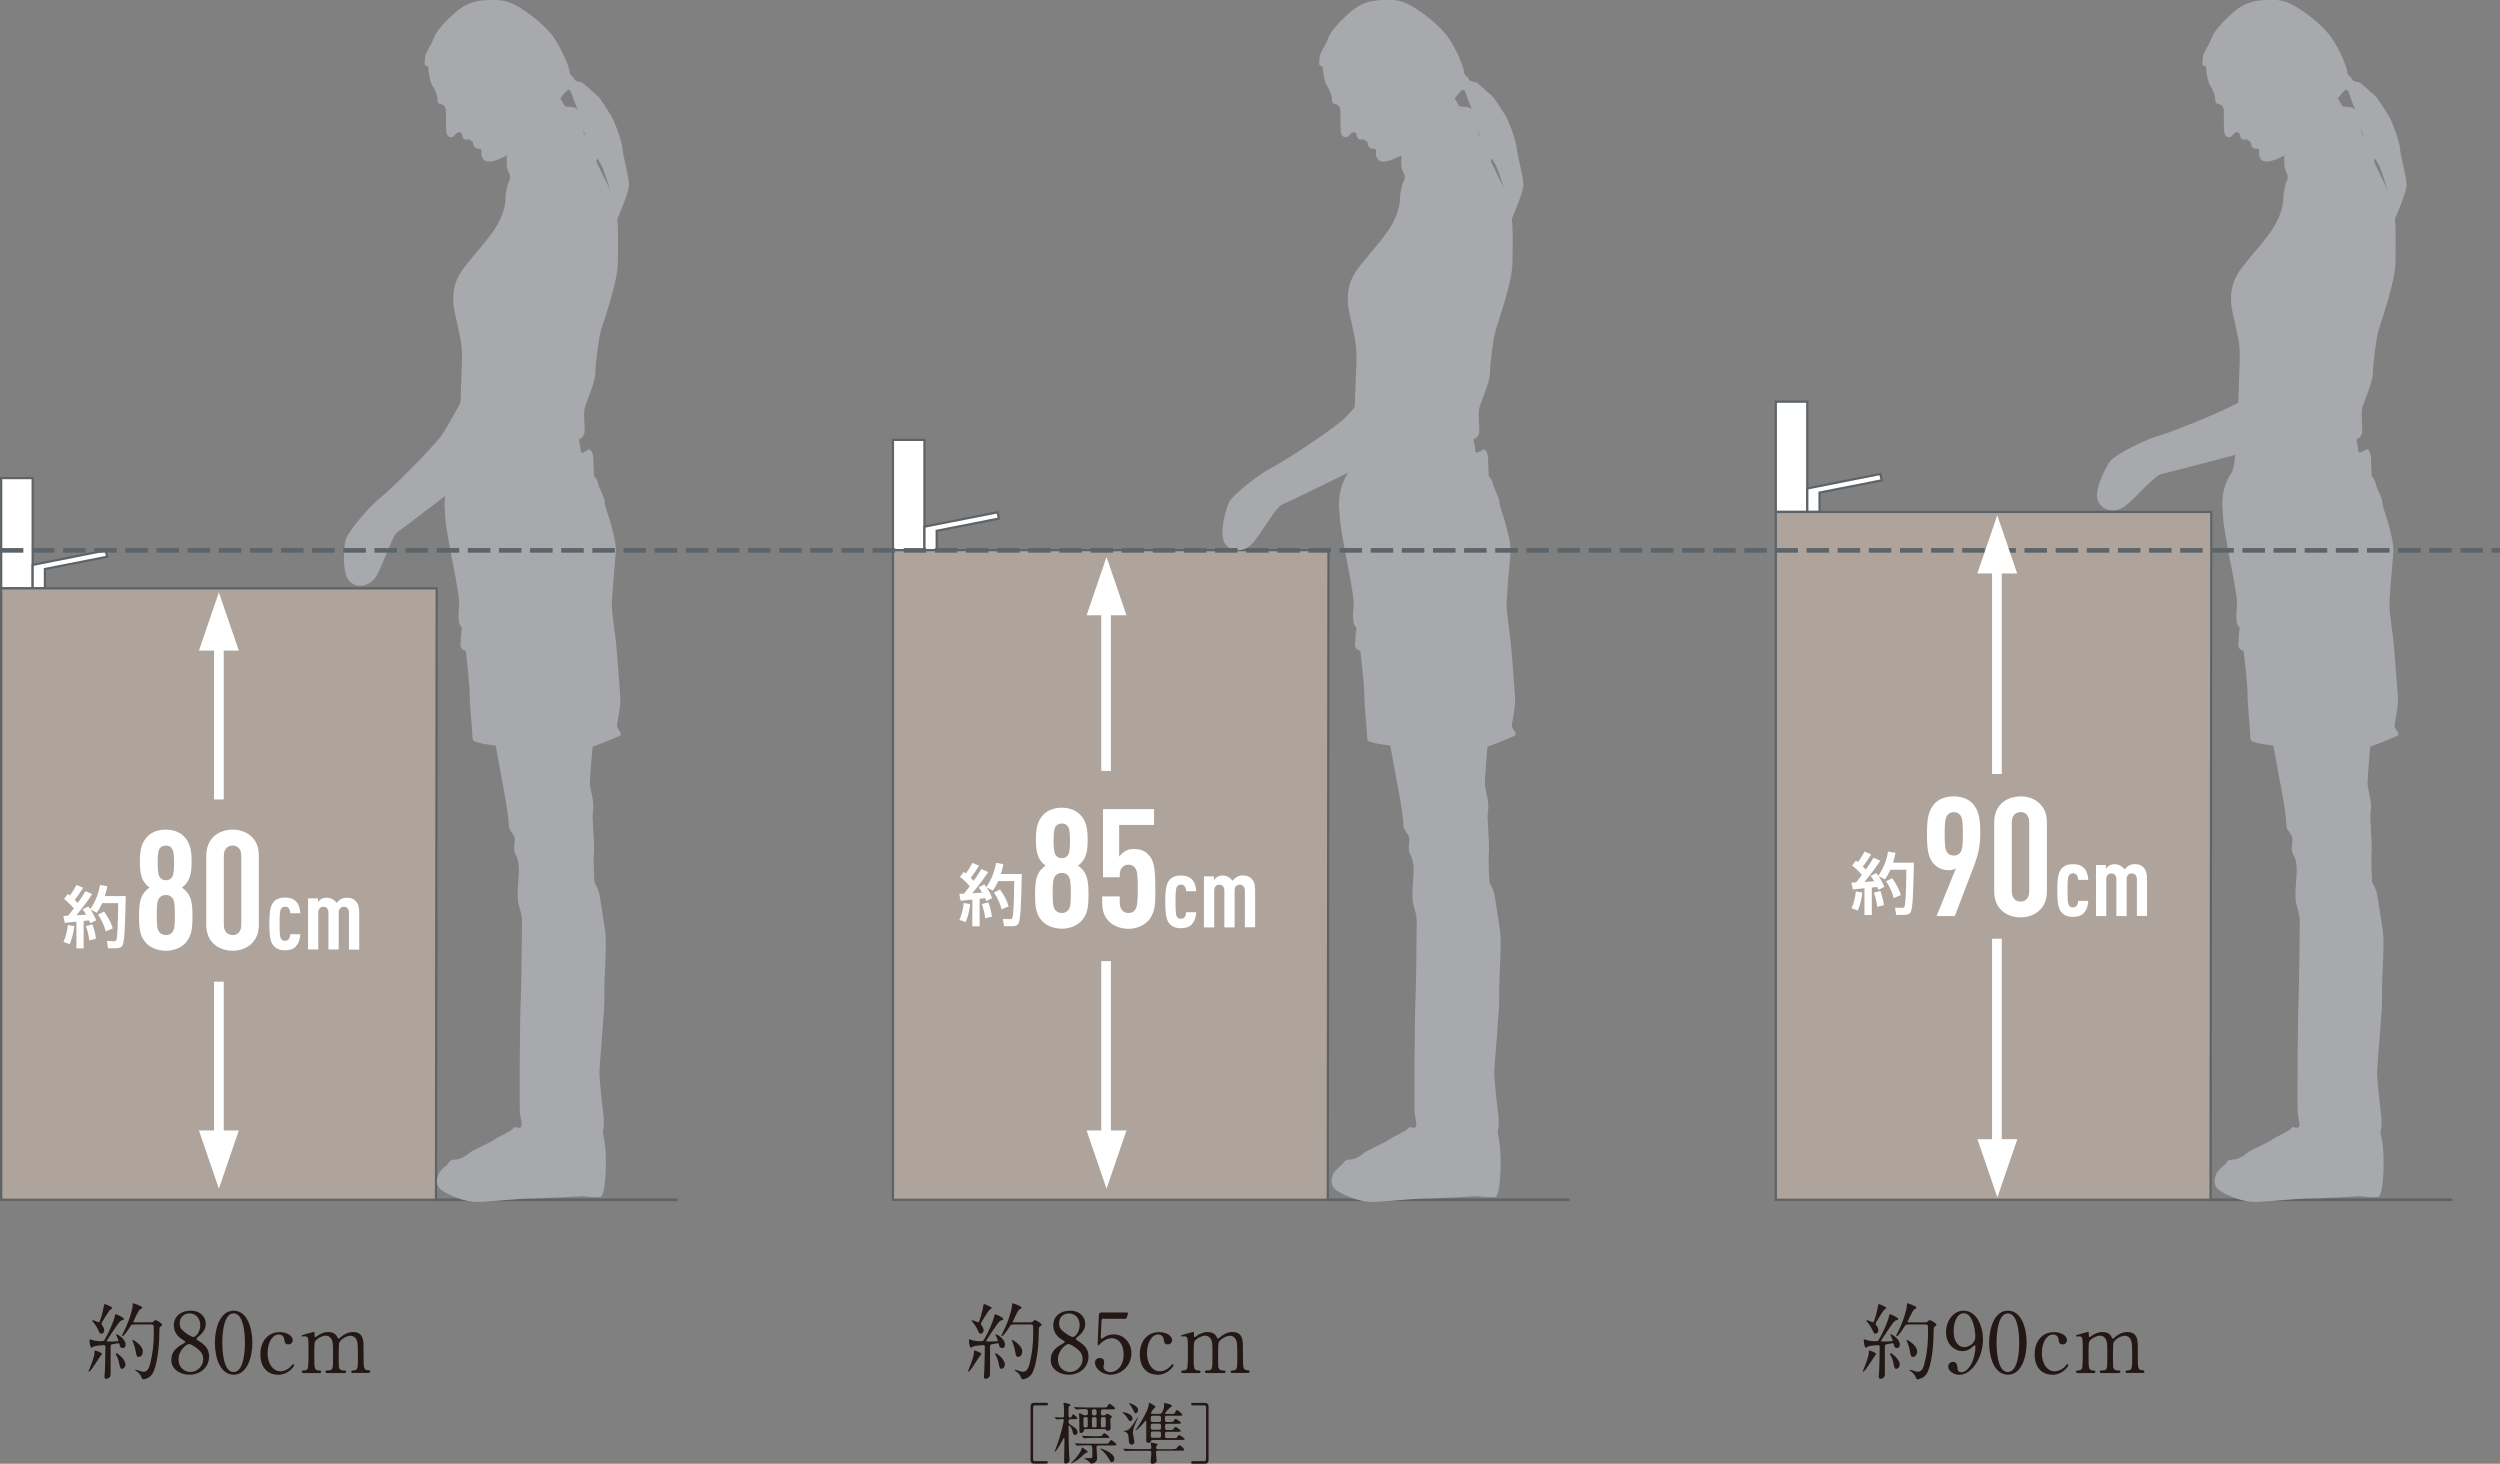 <?xml version="1.0" encoding="UTF-8"?>
<svg id="_レイヤー_2" data-name="レイヤー 2" xmlns="http://www.w3.org/2000/svg" viewBox="0 0 211.99 124.12">
  <rect x="0" y="0" width="211.99" height="124.12" fill="#808080" stroke="none"/>
  <defs>
    <style>
      .cls-1 {
        stroke-width: .23px;
      }

      .cls-1, .cls-2, .cls-3 {
        stroke: #5c6469;
      }

      .cls-1, .cls-2, .cls-3, .cls-4 {
        fill: none;
      }

      .cls-2 {
        stroke-width: .19px;
      }

      .cls-5 {
        fill: #aea49b;
      }

      .cls-6 {
        fill: #231815;
      }

      .cls-3 {
        stroke-dasharray: 1.91 .73;
        stroke-width: .39px;
      }

      .cls-3, .cls-4 {
        stroke-miterlimit: 10;
      }

      .cls-4 {
        stroke: #fff;
        stroke-width: .82px;
      }

      .cls-7 {
        fill: #fff;
      }

      .cls-8 {
        fill: #a7a9ac;
      }
    </style>
  </defs>
  <g id="_レイヤー_1-2" data-name="レイヤー 1">
    <g>
      <path class="cls-6" d="M83.21,114.83s-.12.16-.14.18c-.12.17-.6.93-.72,1.08-.05.06-.2.23-.25.23-.02,0-.03,0-.03-.03,0,0,.21-.52.25-.62.13-.36.26-.72.26-.92,0-.21,0-.23.06-.23.04,0,.23.07.28.09.1.04.3.13.3.21ZM84.71,114.01c-.01-.06-.03-.11-.1-.11-.06,0-.4.07-.47.08-.19.03-.19.08-.19.35,0,.31,0,1.86,0,2.2s-.3.39-.36.39c-.16,0-.16-.12-.16-.17,0-.09.04-.52.04-.62.01-.52.04-1.39.04-1.9,0-.09-.01-.17-.14-.17s-.67.05-.83.11c-.03.01-.17.11-.21.11-.13,0-.17-.57-.17-.6s0-.11.06-.11c0,0,.18.05.19.06.15.05.4.1.71.1.23,0,.25-.02.32-.13.36-.59.77-1.55.86-1.98.04-.17.04-.18.09-.18.04,0,.69.26.69.41,0,.06-.05.08-.11.09-.06.01-.13.02-.25.15-.19.19-1.1,1.58-1.1,1.62,0,.02.01.03.02.04.03,0,.45,0,.5,0,.11,0,.33-.01.41-.02.04,0,.06-.01.06-.06,0-.08-.2-.49-.2-.5,0-.03.02-.03.03-.03.11,0,.78.38.78.89,0,.16-.09.28-.22.28-.16,0-.25-.06-.29-.29ZM83.17,113.09c-.1,0-.16-.04-.23-.23-.03-.08-.18-.41-.47-.76-.07-.08-.08-.09-.08-.11s.01-.04.06-.04c.08,0,.46.18.51.18.09,0,.34-.88.43-1.44.02-.11.04-.11.06-.11.05,0,.64.24.64.33,0,.04-.18.16-.21.18-.08.09-.71,1.06-.71,1.16,0,.06.03.1.06.13.08.09.18.28.18.41,0,.14-.08.3-.24.3ZM85.21,115.71c0,.21-.16.36-.29.36-.14,0-.16-.06-.26-.55-.06-.28-.09-.33-.23-.61-.01-.04-.04-.1-.04-.13,0-.03.02-.04.04-.04.06,0,.28.16.4.28.21.21.38.48.38.68ZM85.91,112.32c-.16,0-.21.02-.26.11-.16.26-.56.87-.69.87-.04,0-.05-.02-.05-.05,0-.01.26-.52.3-.62.3-.64.61-1.6.61-1.98,0-.01,0-.08,0-.1,0-.02,0-.04.03-.04s.77.23.77.37c0,.07-.08.11-.19.16-.11.05-.56,1.04-.56,1.05,0,.04.06.04.12.04h1.3c.19,0,.2,0,.28-.06.13-.12.14-.13.19-.13.08,0,.56.26.56.4,0,.05-.02.06-.18.18-.06.04-.06.35-.06.53-.01,1.3-.21,2.85-.6,3.46-.18.29-.57.45-.76.45-.09,0-.11-.06-.18-.23-.06-.18-.23-.33-.39-.45-.1-.06-.11-.07-.11-.11,0-.03.02-.03.03-.03.01,0,.19.06.23.07.19.06.33.11.45.11.3,0,.46-.3.54-.64.23-.86.32-1.74.32-2.62,0-.11,0-.62-.02-.66-.04-.09-.13-.09-.21-.09h-1.45ZM86.68,114.61c0,.27-.17.45-.34.45s-.2-.09-.28-.55c-.06-.34-.18-.63-.21-.7-.05-.11-.06-.13-.06-.15s0-.04.02-.04c.11,0,.45.27.56.38.2.19.31.39.31.6Z"/>
      <path class="cls-6" d="M90,114.01c.25-.16.28-.17.28-.22,0-.04-.04-.08-.21-.18-.21-.12-.76-.5-.76-1.22,0-.83.68-1.25,1.42-1.25.89,0,1.3.6,1.29,1.12,0,.28-.09.57-.44.92-.05.05-.35.27-.35.35,0,.06.06.1.3.25.65.42.77.84.77,1.24,0,.92-.74,1.55-1.67,1.55-.85,0-1.53-.52-1.53-1.21,0-.45.09-.88.88-1.35ZM91.29,114.35c-.08-.06-.47-.38-.7-.38-.2,0-.88.53-.88,1.29s.57,1.08,1.01,1.08c.57,0,1.08-.5,1.08-1.08,0-.45-.22-.69-.52-.92ZM90.2,112.94c.27.21.62.43.77.43.21,0,.58-.43.58-1,0-.65-.44-1-.91-1-.43,0-.83.29-.83.82,0,.37.1.52.39.74Z"/>
      <path class="cls-6" d="M93.65,111.81c-.24,0-.24.06-.25.28,0,.11-.06,1.3-.06,1.31,0,.06.01.11.06.11.04,0,.06-.01.28-.15.21-.13.45-.21.74-.21.93,0,1.52.76,1.52,1.61,0,1.05-.87,1.81-1.77,1.81-.75,0-1.32-.55-1.32-1.01,0-.23.16-.41.42-.41.21,0,.36.13.36.35,0,.06-.06.33-.06.4,0,.3.34.45.59.45.52,0,1.12-.5,1.12-1.49s-.54-1.39-1-1.39-.86.35-.92.41c-.04.03-.17.2-.22.2-.06,0-.06-.05-.06-.11,0-.28.08-2.04.1-2.42,0-.09.01-.26.23-.26h2.03c.14,0,.21,0,.21.07,0,.04-.06.25-.1.36-.04.11-.11.11-.21.11h-1.69Z"/>
      <path class="cls-6" d="M98.12,116.57c-.66,0-1.47-.42-1.47-1.73,0-1.09.62-1.88,1.64-1.88.57,0,1.1.28,1.1.67,0,.24-.18.37-.38.37-.29,0-.32-.25-.33-.42-.04-.42-.45-.42-.48-.42-.51,0-.94.65-.94,1.58s.48,1.54,1.08,1.54c.34,0,.72-.19.95-.48.06-.08.09-.12.15-.12.03,0,.07.02.07.08,0,.11-.49.82-1.37.82Z"/>
      <path class="cls-6" d="M104.49,116.43c-.13,0-.13-.08-.13-.11,0-.11.08-.11.19-.11.37-.01.37-.21.37-1.16s-.01-1.07-.07-1.31c-.06-.25-.25-.47-.56-.47-.4,0-.86.35-.96.59-.04.11-.04,1.13-.04,1.32,0,.69,0,.76.07.87.07.11.16.15.29.16.21,0,.27,0,.27.11,0,.11-.1.11-.16.11h-1.42c-.06,0-.17,0-.17-.11,0-.04.02-.08.06-.1.04-.02.25-.01.3-.02.28-.06.28-.21.28-1.19s0-1.11-.09-1.37c-.06-.17-.24-.38-.53-.38s-.63.2-.79.35c-.17.17-.18.18-.18,1.4,0,.98,0,1.18.37,1.2.11,0,.21,0,.21.11s-.1.11-.16.11h-1.34s-.14,0-.14-.11.09-.11.21-.11c.18,0,.28-.12.31-.21.05-.15.05-1.18.05-1.42,0-.2,0-.97-.04-1.09-.02-.07-.11-.18-.26-.18-.03,0-.18.02-.21.02-.01,0-.07,0-.07-.05,0-.06.02-.06.35-.16.16-.04.61-.16.67-.18.07,0,.07.04.07.21,0,.18,0,.23.07.23.03,0,.17-.11.21-.13.18-.13.49-.3.88-.3.57,0,.72.32.79.46.01.03.05.1.09.1.04,0,.05-.01.16-.11.22-.19.57-.45,1.07-.45s.71.23.81.54c.08.3.08.43.08,1.62,0,.85,0,1.08.4,1.08.05,0,.16,0,.16.12,0,.07-.06.11-.13.11h-1.33Z"/>
      <path class="cls-6" d="M88.7,123.9c.06,0,.16,0,.16.1s-.11.11-.16.11h-.99c-.08,0-.32,0-.32-.31v-4.54c0-.21.11-.31.32-.31h1c.06,0,.16,0,.16.11s-.1.11-.16.11h-.96s-.1,0-.13.08c-.02.05-.02.57-.02.66,0,.44,0,3.76,0,3.85,0,.07.04.14.15.14h.96Z"/>
      <path class="cls-6" d="M89.43,120.22s-.02-.03-.02-.04c0-.01.01-.01.02-.01.1,0,.55.03.65.03.09,0,.15-.06.15-.15,0-.14-.02-.78-.02-.88,0-.01-.04-.13-.04-.16,0-.04.03-.06.09-.06.04,0,.35.08.43.11.02,0,.08.03.08.08,0,.03-.03.06-.05.07-.1.06-.1.07-.11.11,0,.05,0,.11,0,.68,0,.06,0,.21.12.21.1,0,.15-.1.17-.15.07-.12.08-.14.1-.14.04,0,.36.27.36.35,0,.07-.12.07-.3.07h-.28c-.17,0-.17.09-.17.26,0,.07.05.15.14.2.31.19.62.38.62.65,0,.14-.1.23-.2.23-.15,0-.19-.15-.21-.27-.05-.24-.21-.52-.29-.52-.06,0-.06.04-.06.1,0,1.3.02,1.62.04,2.2,0,.08.04.53.04.62,0,.23-.18.29-.3.29-.14,0-.16-.03-.16-.17,0-.18.03-1.37.03-1.58,0-.05,0-.31,0-.37,0-.03-.02-.05-.05-.05s-.02.01-.04.05c-.31.61-.49.86-.56.95-.08.11-.18.24-.18.18,0-.02,0-.03.01-.05.09-.2.32-.9.41-1.17.19-.61.36-1.4.36-1.45,0-.06-.06-.11-.11-.11-.07,0-.46.03-.5.03-.02,0-.03-.01-.05-.03l-.11-.13ZM91.96,122.86c.24.19.27.21.27.25s0,.04-.17.11c-.08.03-.35.3-.41.35-.35.3-.75.52-.82.52,0,0-.02,0-.02-.01,0-.01.33-.34.39-.41.04-.05.4-.47.49-.75.03-.09.05-.16.07-.17.03-.02.06.01.19.11ZM91.09,119.36s-.02-.03-.02-.03c0-.01,0-.02.02-.02.04,0,.21.02.25.02.28.01.52.02.78.02h1.41c.24,0,.27,0,.32-.04.05-.04.18-.29.23-.29.03,0,.48.32.48.41,0,.08-.11.08-.31.08h-.73s-.17,0-.17.15c0,.26,0,.29.03.32.04.04.08.04.22.04.07,0,.12-.03.15-.05.02-.01.11-.1.13-.1.02,0,.4.17.4.26,0,.03-.02.06-.04.09-.08.06-.09.07-.09.16,0,.11.03.61.03.71,0,.21-.18.24-.23.24-.08,0-.11-.03-.17-.09-.06-.06-.1-.06-.15-.06h-1.58c-.12,0-.14.08-.14.1-.01.15-.11.23-.26.23-.12,0-.12-.04-.12-.41q0-.68-.01-.87c0-.05-.03-.26-.03-.31,0-.03.02-.08.07-.08.05,0,.22.11.26.13.09.04.17.04.21.04.11,0,.22,0,.22-.16,0-.28,0-.36-.17-.36-.14,0-.56,0-.74.02-.02,0-.07.01-.08.01-.02,0-.03-.02-.05-.04l-.11-.13ZM92.17,122.56c-.49,0-.66.01-.72.02-.02,0-.1.01-.12.01-.02,0-.03-.01-.05-.03l-.11-.13s-.03-.03-.03-.04c0-.01.01-.01.02-.01.04,0,.22.02.25.02.28.01.51.02.78.02h1.49c.24,0,.27,0,.32-.05.04-.03.17-.27.22-.27.04,0,.45.29.45.39,0,.08-.11.08-.31.08h-1.2c-.05,0-.18,0-.18.14s.05.89.05.94c0,.33-.31.46-.49.46-.05,0-.07-.02-.19-.16-.09-.1-.2-.17-.31-.22-.02,0-.08-.04-.08-.06s.06-.02.08-.02c.36,0,.4,0,.47-.01.12-.02.12-.05.12-.38,0-.66-.02-.7-.18-.7h-.3ZM93.12,121.78c.24,0,.27,0,.32-.04.03-.03.15-.22.19-.22.06,0,.44.28.44.35s-.03.06-.31.06h-.99c-.5,0-.66.01-.72.02-.02,0-.1.01-.12.01-.02,0-.03-.01-.05-.03l-.11-.13s-.02-.03-.02-.04c0,0,0-.01.02-.01.04,0,.22.02.25.02.28.01.52.02.78.02h.32ZM91.87,120.37c0,.57.01.59.03.62.03.05.07.05.11.05.12,0,.23,0,.23-.12,0-.1,0-.65-.01-.67-.02-.08-.09-.08-.14-.08-.19,0-.23,0-.23.2ZM92.59,119.73c0,.16,0,.29.14.29.18,0,.26,0,.26-.19,0-.25,0-.33-.17-.33-.18,0-.24,0-.24.23ZM92.74,120.17c-.15,0-.15.06-.15.27,0,.57,0,.6.15.6h.11s.14,0,.14-.12c0-.23,0-.66-.01-.69-.03-.05-.08-.06-.13-.06h-.12ZM94.49,123.71c0,.19-.13.28-.2.28-.1,0-.12-.03-.27-.3-.1-.18-.39-.6-.75-.85-.02-.01-.03-.02-.02-.03.01-.02,1.24.33,1.24.9ZM93.5,120.17c-.15,0-.15.04-.15.39,0,.45,0,.48.15.48h.12c.15,0,.15-.04.15-.44s0-.44-.15-.44h-.12Z"/>
      <path class="cls-6" d="M96.04,120.27c0,.14-.11.23-.2.23-.08,0-.1-.03-.24-.25-.11-.18-.16-.23-.31-.38-.02-.02-.12-.08-.11-.1.02-.07.85.1.85.49ZM99.44,122.87c.25,0,.28,0,.36-.1.16-.19.18-.21.23-.21.1,0,.38.26.38.38,0,.07-.12.07-.3.07h-1.91c-.11,0-.18.04-.18.15s.06.6.06.69c0,.26-.35.27-.37.27-.07,0-.14-.02-.14-.16,0-.04.06-.66.06-.79,0-.15-.11-.15-.17-.15h-1.19c-.5,0-.66.01-.72.02-.02,0-.1.01-.12.01-.02,0-.03-.01-.05-.03l-.11-.13s-.02-.03-.02-.04c0,0,0-.01.02-.01.04,0,.22.02.25.02.28.02.52.02.78.02h1.15c.07,0,.18,0,.18-.12,0-.07-.06-.35-.06-.41,0-.02.02-.03.05-.03.03,0,.35.07.39.08.12.03.15.06.15.1,0,.03-.1.13-.11.16-.01.02-.02.07-.02.08,0,.15.14.15.18.15h1.24ZM95.66,121.25c.22-.12.62-.77.71-.93.03-.05.08-.13.1-.13.01,0,.01.01.01.02,0,.01,0,.04-.06.16-.29.68-.35.83-.35,1.17,0,.11.12.61.12.71,0,.22-.15.25-.23.25-.2,0-.24-.21-.25-.42,0-.18,0-.6-.32-.68-.11-.03-.12-.03-.12-.05,0,0,.32-.06.38-.09ZM96.5,119.58c0,.15-.1.26-.2.26-.07,0-.09-.02-.18-.22-.1-.2-.19-.36-.32-.53-.04-.05-.08-.11-.07-.12.02,0,.78.2.78.6ZM99.31,119.9c.23,0,.27,0,.33-.12.1-.2.12-.21.17-.21.08,0,.45.32.45.41,0,.07-.03.07-.3.07h-1c-.05,0-.18,0-.18.16,0,.32,0,.37.18.37h.24c.24,0,.27,0,.34-.12.09-.14.1-.14.14-.14.06,0,.45.23.45.33,0,.08-.03.08-.31.08h-.86c-.17,0-.17.1-.17.26,0,.2.01.27.18.27h.23c.23,0,.26,0,.33-.12.04-.05.1-.14.15-.14.06,0,.44.25.44.33s-.03.08-.31.08h-.86c-.17,0-.17.09-.17.26,0,.19,0,.28.18.28h.53c.24,0,.26-.02.28-.04.15-.19.18-.22.22-.22.04,0,.46.24.46.34,0,.07-.03.07-.31.07h-2.39c-.07,0-.12.03-.15.09-.04.09-.07.15-.23.15-.17,0-.17-.09-.17-.17v-1.6c0-.05,0-.1-.05-.1-.02,0-.03.01-.06.05-.46.59-.77.77-.8.77,0,0-.01,0-.01-.01,0-.02.11-.16.13-.19.43-.62.88-1.41.98-1.87.01-.06.02-.12.02-.17,0-.05,0-.1.04-.1.06,0,.53.26.53.35,0,.04-.18.16-.2.2-.01.02-.19.31-.19.33,0,.05.04.06.08.06h.63c.1,0,.19-.03.24-.12.17-.31.17-.49.17-.68,0-.11,0-.12.04-.12.09,0,.48.12.51.13.05.02.11.05.11.11,0,.04-.02.06-.18.17-.02.01-.4.38-.4.47,0,.04.03.04.05.04h.48ZM97.75,120.72c-.17,0-.17.08-.17.26s0,.26.17.26h.54c.16,0,.16-.08.16-.26s0-.26-.16-.26h-.54ZM97.75,121.39c-.17,0-.17.08-.17.29,0,.15,0,.24.17.24h.54c.16,0,.16-.1.16-.2,0-.27,0-.34-.16-.34h-.54ZM97.75,120.05c-.17,0-.17.09-.17.27,0,.17,0,.26.17.26h.53c.16,0,.17-.09.17-.17,0-.3,0-.36-.17-.36h-.53Z"/>
      <path class="cls-6" d="M101.16,119.17c-.06,0-.16,0-.16-.1,0-.11.1-.11.16-.11h1c.08,0,.32,0,.32.31v4.54c0,.21-.11.31-.32.31h-1c-.06,0-.16,0-.16-.11s.1-.11.16-.11h.96s.1,0,.13-.08c.02-.05.02-.57.02-.66,0-.57,0-3.76,0-3.85,0-.07-.04-.14-.15-.14h-.96Z"/>
    </g>
    <g>
      <path class="cls-6" d="M159.09,114.83s-.12.16-.14.18c-.12.17-.6.93-.72,1.08-.05.06-.2.23-.25.23-.02,0-.03,0-.03-.03,0,0,.21-.52.25-.62.13-.36.26-.72.26-.92,0-.21,0-.23.06-.23.04,0,.23.07.28.09.1.04.3.13.3.21ZM160.59,114.01c-.01-.06-.03-.11-.1-.11-.06,0-.4.07-.47.08-.19.03-.19.08-.19.35,0,.31,0,1.86,0,2.2s-.3.39-.36.39c-.16,0-.16-.12-.16-.17,0-.09.04-.52.04-.62.01-.52.04-1.39.04-1.9,0-.09-.01-.17-.14-.17s-.67.05-.83.11c-.03.01-.17.11-.21.11-.13,0-.17-.57-.17-.6s0-.11.06-.11c0,0,.18.05.19.06.15.05.4.1.71.1.23,0,.25-.02.32-.13.36-.59.77-1.55.86-1.98.04-.17.04-.18.09-.18.04,0,.69.26.69.41,0,.06-.05.08-.11.09-.06.01-.13.02-.25.15-.19.19-1.1,1.58-1.1,1.62,0,.02.01.03.02.04.03,0,.45,0,.5,0,.11,0,.33-.01.41-.02.04,0,.06-.01.06-.06,0-.08-.2-.49-.2-.5,0-.03.02-.03.03-.03.11,0,.78.38.78.89,0,.16-.09.28-.22.28-.16,0-.25-.06-.29-.29ZM159.04,113.09c-.1,0-.16-.04-.23-.23-.03-.08-.18-.41-.47-.76-.07-.08-.08-.09-.08-.11s.01-.04.06-.04c.08,0,.46.18.51.18.09,0,.34-.88.43-1.44.02-.11.04-.11.06-.11.05,0,.64.24.64.33,0,.04-.18.16-.21.18-.08.09-.71,1.06-.71,1.16,0,.06.03.1.06.13.08.09.18.28.18.41,0,.14-.08.3-.24.3ZM161.09,115.71c0,.21-.16.36-.29.36-.14,0-.16-.06-.26-.55-.06-.28-.09-.33-.23-.61-.01-.04-.04-.1-.04-.13,0-.03.02-.04.04-.04.06,0,.28.16.4.28.21.21.38.48.38.68ZM161.79,112.32c-.16,0-.21.02-.26.11-.16.26-.56.87-.69.87-.04,0-.05-.02-.05-.05,0-.01.26-.52.3-.62.3-.64.61-1.6.61-1.98,0-.01,0-.08,0-.1,0-.02,0-.04.03-.04s.77.23.77.37c0,.07-.08.11-.19.16-.11.05-.56,1.04-.56,1.05,0,.04.06.04.12.04h1.3c.19,0,.2,0,.28-.06.13-.12.14-.13.19-.13.08,0,.56.26.56.4,0,.05-.02.06-.18.18-.06.04-.06.35-.06.53-.01,1.3-.21,2.85-.6,3.46-.18.29-.57.45-.76.45-.09,0-.11-.06-.18-.23-.06-.18-.23-.33-.39-.45-.1-.06-.11-.07-.11-.11,0-.03.02-.03.03-.03.01,0,.19.06.23.07.19.06.33.11.45.11.3,0,.46-.3.54-.64.23-.86.32-1.74.32-2.62,0-.11,0-.62-.02-.66-.04-.09-.13-.09-.21-.09h-1.45ZM162.56,114.61c0,.27-.17.45-.34.45s-.2-.09-.28-.55c-.06-.34-.18-.63-.21-.7-.05-.11-.06-.13-.06-.15s0-.04.02-.04c.11,0,.45.27.56.38.2.19.31.39.31.6Z"/>
      <path class="cls-6" d="M165.01,112.97c0-.88.57-1.83,1.5-1.83,1.11,0,1.64,1.33,1.64,2.44,0,1.54-.96,3-2.01,3-.46,0-.94-.32-.94-.7,0-.22.18-.4.41-.4.33,0,.36.31.38.56,0,.08.02.32.33.32.13,0,.57-.08.91-.85.17-.38.28-.91.28-1.3,0-.04,0-.13-.06-.13-.04,0-.11.06-.13.08-.36.34-.64.41-.95.41-.56,0-1.35-.52-1.35-1.57ZM167.5,113.31c0-.51-.21-1.95-.98-1.95-.59,0-.86.79-.86,1.52,0,.93.43,1.35.91,1.35.28,0,.93-.23.93-.93Z"/>
      <path class="cls-6" d="M170.26,116.57c-1.12,0-1.59-1.41-1.59-2.71s.48-2.72,1.59-2.72c1.15,0,1.59,1.47,1.59,2.72s-.45,2.71-1.59,2.71ZM170.26,111.37c-.94,0-.96,2.12-.96,2.49,0,.29,0,2.49.96,2.48.94,0,.96-2.11.96-2.48,0-.3,0-2.49-.96-2.49Z"/>
      <path class="cls-6" d="M174,116.57c-.66,0-1.47-.42-1.47-1.73,0-1.09.62-1.88,1.64-1.88.57,0,1.1.28,1.1.67,0,.24-.18.37-.38.37-.29,0-.32-.25-.33-.42-.04-.42-.45-.42-.48-.42-.51,0-.94.65-.94,1.58s.48,1.54,1.08,1.54c.34,0,.72-.19.95-.48.06-.08.09-.12.15-.12.03,0,.07.02.07.08,0,.11-.49.82-1.37.82Z"/>
      <path class="cls-6" d="M180.37,116.43c-.13,0-.13-.08-.13-.11,0-.11.08-.11.19-.11.37-.01.37-.21.37-1.16s-.01-1.07-.07-1.31c-.06-.25-.25-.47-.56-.47-.4,0-.86.35-.96.59-.04.11-.04,1.13-.04,1.32,0,.69,0,.76.07.87.07.11.16.15.29.16.21,0,.27,0,.27.11,0,.11-.1.11-.16.11h-1.42c-.06,0-.17,0-.17-.11,0-.04.02-.08.06-.1.04-.02.25-.01.3-.02.28-.06.28-.21.28-1.19s0-1.11-.09-1.37c-.06-.17-.24-.38-.53-.38s-.63.2-.79.35c-.17.17-.18.18-.18,1.4,0,.98,0,1.18.37,1.2.11,0,.21,0,.21.11s-.1.11-.16.11h-1.34s-.14,0-.14-.11.09-.11.21-.11c.18,0,.28-.12.31-.21.05-.15.05-1.18.05-1.42,0-.2,0-.97-.04-1.09-.02-.07-.11-.18-.26-.18-.03,0-.18.02-.21.02-.01,0-.07,0-.07-.05,0-.06.02-.06.35-.16.16-.04.61-.16.67-.18.07,0,.07.04.07.21,0,.18,0,.23.07.23.03,0,.17-.11.21-.13.18-.13.49-.3.88-.3.57,0,.72.32.79.46.01.03.05.1.09.1.04,0,.05-.01.16-.11.22-.19.57-.45,1.07-.45s.71.23.81.54c.08.3.08.43.08,1.62,0,.85,0,1.08.4,1.08.05,0,.16,0,.16.12,0,.07-.06.11-.13.11h-1.33Z"/>
    </g>
    <g>
      <path class="cls-6" d="M8.64,114.83s-.12.16-.14.18c-.12.17-.6.93-.72,1.08-.05.06-.2.23-.25.23-.02,0-.03,0-.03-.03,0,0,.21-.52.25-.62.13-.36.26-.72.26-.92,0-.21,0-.23.06-.23.04,0,.23.07.28.09.1.04.3.13.3.21ZM10.14,114.01c-.01-.06-.03-.11-.1-.11-.06,0-.4.07-.47.08-.19.03-.19.08-.19.35,0,.31,0,1.86,0,2.2s-.3.39-.36.39c-.16,0-.16-.12-.16-.17,0-.09.04-.52.04-.62.01-.52.04-1.39.04-1.9,0-.09-.01-.17-.14-.17s-.67.05-.83.11c-.03.01-.17.11-.21.11-.13,0-.17-.57-.17-.6s0-.11.06-.11c0,0,.18.05.19.06.15.05.4.1.71.1.23,0,.25-.02.32-.13.36-.59.77-1.55.86-1.98.04-.17.04-.18.09-.18.04,0,.69.26.69.41,0,.06-.05.08-.11.09-.06.01-.13.02-.25.15-.19.19-1.1,1.58-1.1,1.62,0,.02.01.03.02.04.03,0,.45,0,.5,0,.11,0,.33-.01.41-.02.04,0,.06-.01.06-.06,0-.08-.2-.49-.2-.5,0-.03.02-.03.03-.03.11,0,.78.38.78.89,0,.16-.09.28-.22.28-.16,0-.25-.06-.29-.29ZM8.6,113.09c-.1,0-.16-.04-.23-.23-.03-.08-.18-.41-.47-.76-.07-.08-.08-.09-.08-.11s.01-.04.06-.04c.08,0,.46.18.51.18.09,0,.34-.88.43-1.44.02-.11.04-.11.06-.11.05,0,.64.24.64.33,0,.04-.18.16-.21.18-.08.09-.71,1.06-.71,1.16,0,.06.03.1.06.13.08.09.18.28.18.41,0,.14-.08.3-.24.3ZM10.64,115.71c0,.21-.16.36-.29.36-.14,0-.16-.06-.26-.55-.06-.28-.09-.33-.23-.61-.01-.04-.04-.1-.04-.13,0-.03.02-.04.04-.04.06,0,.28.16.4.28.21.21.38.48.38.68ZM11.34,112.32c-.16,0-.21.02-.26.11-.16.26-.56.87-.69.87-.04,0-.05-.02-.05-.05,0-.01.26-.52.3-.62.3-.64.61-1.6.61-1.98,0-.01,0-.08,0-.1,0-.02,0-.04.03-.04s.77.23.77.37c0,.07-.08.11-.19.16-.11.05-.56,1.04-.56,1.05,0,.04.06.04.12.04h1.3c.19,0,.2,0,.28-.06.13-.12.14-.13.19-.13.08,0,.56.26.56.4,0,.05-.02.06-.18.18-.06.04-.06.35-.06.53-.01,1.3-.21,2.85-.6,3.46-.18.29-.57.45-.76.45-.09,0-.11-.06-.18-.23-.06-.18-.23-.33-.39-.45-.1-.06-.11-.07-.11-.11,0-.03.02-.03.03-.03.01,0,.19.06.23.07.19.06.33.11.45.11.3,0,.46-.3.54-.64.23-.86.32-1.74.32-2.62,0-.11,0-.62-.02-.66-.04-.09-.13-.09-.21-.09h-1.45ZM12.11,114.61c0,.27-.17.45-.34.45s-.2-.09-.28-.55c-.06-.34-.18-.63-.21-.7-.05-.11-.06-.13-.06-.15s0-.04.02-.04c.11,0,.45.27.56.38.2.19.31.39.31.6Z"/>
      <path class="cls-6" d="M15.43,114.01c.25-.16.28-.17.28-.22,0-.04-.04-.08-.21-.18-.21-.12-.76-.5-.76-1.22,0-.83.68-1.25,1.42-1.25.89,0,1.3.6,1.29,1.12,0,.28-.09.57-.44.92-.05.05-.35.27-.35.35,0,.06.06.1.3.25.65.42.77.84.77,1.24,0,.92-.74,1.55-1.67,1.55-.85,0-1.53-.52-1.53-1.21,0-.45.09-.88.88-1.35ZM16.72,114.35c-.08-.06-.47-.38-.7-.38-.2,0-.88.53-.88,1.29s.57,1.08,1.01,1.08c.57,0,1.08-.5,1.08-1.08,0-.45-.22-.69-.52-.92ZM15.63,112.94c.27.21.62.43.77.43.21,0,.58-.43.58-1,0-.65-.44-1-.91-1-.43,0-.83.29-.83.82,0,.37.1.52.39.74Z"/>
      <path class="cls-6" d="M19.81,116.57c-1.12,0-1.59-1.41-1.59-2.71s.48-2.72,1.59-2.72c1.15,0,1.59,1.47,1.59,2.72s-.45,2.71-1.59,2.71ZM19.81,111.37c-.94,0-.96,2.12-.96,2.49,0,.29,0,2.49.96,2.48.94,0,.96-2.11.96-2.48,0-.3,0-2.49-.96-2.49Z"/>
      <path class="cls-6" d="M23.55,116.57c-.66,0-1.47-.42-1.47-1.73,0-1.09.62-1.88,1.64-1.88.57,0,1.1.28,1.1.67,0,.24-.18.37-.38.37-.29,0-.32-.25-.33-.42-.04-.42-.45-.42-.48-.42-.51,0-.94.65-.94,1.58s.48,1.54,1.08,1.54c.34,0,.72-.19.95-.48.06-.08.09-.12.15-.12.03,0,.07.02.07.08,0,.11-.49.82-1.37.82Z"/>
      <path class="cls-6" d="M29.92,116.43c-.13,0-.13-.08-.13-.11,0-.11.08-.11.19-.11.37-.01.37-.21.37-1.16s-.01-1.07-.07-1.31c-.06-.25-.25-.47-.56-.47-.4,0-.86.35-.96.59-.04.11-.04,1.13-.04,1.32,0,.69,0,.76.07.87.07.11.16.15.29.16.21,0,.27,0,.27.11,0,.11-.1.11-.16.11h-1.42c-.06,0-.17,0-.17-.11,0-.04.02-.08.06-.1.04-.02.25-.01.3-.02.28-.06.28-.21.28-1.19s0-1.11-.09-1.37c-.06-.17-.24-.38-.53-.38s-.63.2-.79.35c-.17.17-.18.18-.18,1.4,0,.98,0,1.18.37,1.2.11,0,.21,0,.21.11s-.1.11-.16.11h-1.34s-.14,0-.14-.11.09-.11.21-.11c.18,0,.28-.12.31-.21.05-.15.05-1.18.05-1.42,0-.2,0-.97-.04-1.09-.02-.07-.11-.18-.26-.18-.03,0-.18.02-.21.02-.01,0-.07,0-.07-.05,0-.06.02-.06.35-.16.16-.04.61-.16.67-.18.07,0,.07.04.07.21,0,.18,0,.23.07.23.03,0,.17-.11.21-.13.18-.13.49-.3.88-.3.57,0,.72.32.79.46.01.03.05.1.09.1.04,0,.05-.01.16-.11.22-.19.57-.45,1.07-.45s.71.23.81.54c.08.3.08.43.08,1.62,0,.85,0,1.08.4,1.08.05,0,.16,0,.16.12,0,.07-.06.11-.13.11h-1.33Z"/>
    </g>
    <g>
      <g>
        <rect class="cls-7" x=".1" y="40.54" width="2.67" height="9.35"/>
        <rect class="cls-2" x=".1" y="40.54" width="2.67" height="9.35"/>
        <polyline class="cls-7" points="2.77 49.89 2.77 47.9 8.96 46.67 9.09 47.21 3.81 48.25 3.81 49.89 2.77 49.89"/>
        <polygon class="cls-2" points="2.77 49.89 2.77 47.9 8.96 46.67 9.09 47.21 3.81 48.25 3.81 49.89 2.77 49.89"/>
        <rect class="cls-7" x="75.72" y="37.3" width="2.67" height="9.35"/>
        <rect class="cls-2" x="75.72" y="37.3" width="2.67" height="9.35"/>
        <polyline class="cls-7" points="78.39 46.65 78.39 44.66 84.59 43.44 84.71 43.97 79.43 45.01 79.43 46.65 78.39 46.65"/>
        <polygon class="cls-2" points="78.39 46.65 78.39 44.66 84.59 43.44 84.71 43.97 79.43 45.01 79.43 46.65 78.39 46.65"/>
        <rect class="cls-7" x="150.58" y="34.06" width="2.67" height="9.35"/>
        <rect class="cls-2" x="150.58" y="34.06" width="2.67" height="9.35"/>
        <polyline class="cls-7" points="153.25 43.41 153.25 41.42 159.44 40.19 159.57 40.73 154.29 41.77 154.29 43.41 153.25 43.41"/>
        <polygon class="cls-2" points="153.25 43.41 153.25 41.42 159.44 40.19 159.57 40.73 154.29 41.77 154.29 43.41 153.25 43.41"/>
        <polyline class="cls-5" points="37.03 49.89 36.97 101.74 .1 101.74 .1 49.89 37.03 49.89"/>
        <polygon class="cls-2" points="37.03 49.89 36.97 101.74 .1 101.74 .1 49.89 37.03 49.89"/>
        <line class="cls-1" x1="207.95" y1="101.74" x2="187.45" y2="101.74"/>
        <line class="cls-1" x1="133.09" y1="101.74" x2="112.59" y2="101.74"/>
        <line class="cls-1" x1="57.47" y1="101.74" x2="36.97" y2="101.74"/>
        <polyline class="cls-5" points="112.65 46.65 112.59 101.74 75.72 101.74 75.72 46.65 112.65 46.65"/>
        <polygon class="cls-2" points="112.65 46.65 112.59 101.74 75.72 101.74 75.72 46.65 112.65 46.65"/>
        <path class="cls-8" d="M43.09,15.53s-.22.68-.22,1.24-.17,1.36-.73,2.35c-.56.99-2.3,2.91-2.8,3.59-.51.68-1.18,1.79-.79,3.71.39,1.92.68,2.59.62,4.26-.05,1.68-.22,6.32-.28,6.69-.05.37-.11,2.34-.45,2.78-.34.44-.68,1.36-.73,2.16-.05.8.05,1.18.05,1.61s.46,2.97.56,3.46c.11.49.62,3.15.62,3.71s-.23,1.8.22,2.11c0,0-.11,1.05-.11,1.49s.45.49.45.49c0,0,.33,2.84.33,3.77s.23,2.97.23,3.46.11.43.51.56c.39.13,1.46.25,1.46.25,0,0,.67,3.64.84,4.57.16.93.28,1.92.28,2.29s.56.68.5,1.18c-.06.49-.11.92.11,1.3.22.38.27,1.05.22,1.79-.06.74-.12,1.54-.06,2.04.06.5.34.99.34,1.79s-.05,5.88-.11,6.8c-.06.93-.12,8.85-.06,9.4.06.55.28,1.18,0,1.24-.28.06-.39-.18-.56.06-.17.25-1.46.8-1.68.99-.22.19-1.79.86-2.07,1.11-.28.25-.78.55-1.23.55s-.56.37-.56.37c0,0-.73.56-.84.93-.11.37-.28.93.39,1.36.67.43,1.91.93,2.91.93s3.47-.29,4.48-.29,4.47-.2,4.47-.2c0,0,1.01.13,1.51.07.5-.06.65-4.04.2-5.4,0,0,.17-.8.06-1.54,0,0-.34-2.78-.34-3.59s.47-5.5.42-6.55c-.06-1.05.24-4.39.06-5.51-.16-1.11-.34-2.22-.45-2.91-.11-.67-.45-1.17-.45-1.17,0,0-.11-1.86-.05-2.54.05-.68-.06-1.67-.06-2.1s-.11-.75,0-1.49c.11-.74-.28-1.74-.28-2.28s.23-3.1.23-3.1c0,0,1.96-.74,2.3-.93.33-.18-.28-.55-.23-.93.06-.37.29-1.55.29-2.04s-.29-3.84-.34-4.58c-.05-.75-.39-2.84-.39-3.53s.28-3.83.34-4.51c.05-.68-.28-1.85-.45-2.48-.17-.62-.5-1.42-.5-1.79s-.51-1.18-.56-1.54c-.05-.37-.34-.62-.34-.62,0,0-.06-1.18-.06-1.49s-.16-.92-.44-.74c-.28.18-.62.37-.62.12s-.17-.99-.17-.99c0,0,.5-.18.5-.74s-.11-1.42,0-1.92c.11-.49.9-2.22.9-2.96s.28-2.97.5-3.71c.23-.74,1.41-4.08,1.41-5.69s.22-4.39-.67-6.19c-.9-1.79-1.63-3.4-1.9-3.89-.28-.49-.45-1.48-.45-1.97s-.28-1.05-.84-1.12c-.56-.06-2.24-.25-3.25.49-1.01.75-2.3,2.1-2.3,3.04s-.05,1.42.05,1.73l.12.31s.28.37-.06.87"/>
        <path class="cls-8" d="M39.23,33.81s-1.07,2-1.68,2.96c-.61.96-4.38,4.72-5.32,5.46-.95.74-2.74,2.88-2.92,3.54-.18.66-.31,2.84.31,3.5.63.66,1.79.5,2.35-.52.57-1.02,1.27-3.31,1.76-3.65.49-.34,4.95-3.75,5.71-4.36.76-.61,4.01-4.19,4.36-4.61.35-.42,1.09-.92.54-1.99-.55-1.07-1.48-2.97-1.48-2.97l-3.62,2.66"/>
        <path class="cls-8" d="M41.62,0c-.91.02-1.88.07-2.99,1.04-1.1.97-1.68,1.69-1.88,2.27-.2.58-.71,1.15-.71,1.62s-.19.58.26.71c0,0,.1,1.19.34,1.58.25.39.44.83.44,1.12s.1.49.29.49.44.19.44.58,0,1.42.04,1.8c.05.39.35.49.54.39.2-.1.34-.43.59-.39.24.05.15.24.29.49.15.24.49.1.49.1l.34.24s.05.49.29.54c.25.04.49,0,.44.29-.05.29.04.83.63.83s1.51-.49,1.85-.73c.34-.24.63-.44.83-.2.19.25.78.93.83,1.13.05.19.29,1.31,1.07,1.31s4.14-1.07,4.39-1.37c.24-.29.53-.92.29-1.12-.24-.2-1.21-1.41-1.65-1.9-.44-.49-1.56-2.48-1.56-2.48,0,0,.53-.73.73-.73s.42,1.01.61,1.35c.2.35.51,2.2.9,2.64.39.44.98,2.1,1.18,2.29.2.2.97,2.74,1.07,3.08.1.34.22,1.9.22,1.9,0,0,1.12-2.52,1.12-3.19s-.56-2.69-.56-3.08-.57-2.17-1-2.86c-.44-.68-.94-1.54-1.24-1.73-.29-.2-1.02-.99-1.27-1.04-.25-.05-.54-.1-.58-.29-.05-.2-.39-.25-.39-.59s-.59-1.8-1.31-2.87c-.73-1.07-2.29-2.24-3.17-2.73C42.93.02,42.37-.01,41.62,0"/>
        <path class="cls-8" d="M118.94,15.53s-.22.68-.22,1.24-.17,1.36-.73,2.35c-.56.99-2.3,2.91-2.8,3.59-.5.68-1.18,1.79-.79,3.71.39,1.92.67,2.59.62,4.26-.06,1.68-.23,6.32-.28,6.69-.05.37-.11,2.34-.45,2.78-.33.44-.68,1.36-.73,2.16-.06.8.05,1.18.05,1.61s.46,2.97.56,3.46c.11.49.62,3.15.62,3.71s-.23,1.8.23,2.11c0,0-.12,1.05-.12,1.49s.45.49.45.49c0,0,.34,2.84.34,3.77s.23,2.97.23,3.46.11.43.51.56c.39.13,1.46.25,1.46.25,0,0,.67,3.64.84,4.57.16.93.28,1.92.28,2.29s.56.68.5,1.18c-.06.49-.11.92.12,1.3.22.38.28,1.05.22,1.79-.06.74-.12,1.54-.06,2.04.06.5.34.99.34,1.79s-.05,5.88-.11,6.8c-.06.93-.11,8.85-.06,9.4.06.55.28,1.18,0,1.24-.28.06-.39-.18-.56.06-.17.25-1.45.8-1.68.99-.22.19-1.79.86-2.07,1.11-.28.25-.78.55-1.23.55s-.56.37-.56.37c0,0-.72.56-.84.93-.11.37-.28.93.39,1.36.68.43,1.91.93,2.91.93s3.47-.29,4.48-.29,4.47-.2,4.47-.2c0,0,1,.13,1.51.07.51-.06.65-4.04.21-5.4,0,0,.17-.8.06-1.54,0,0-.34-2.78-.34-3.59s.47-5.5.42-6.55c-.06-1.05.24-4.39.07-5.51-.16-1.11-.34-2.22-.45-2.91-.11-.67-.45-1.17-.45-1.17,0,0-.11-1.86-.05-2.54.05-.68-.06-1.67-.06-2.1s-.11-.75,0-1.49c.11-.74-.28-1.74-.28-2.28s.22-3.1.22-3.1c0,0,1.96-.74,2.3-.93.33-.18-.28-.55-.23-.93.06-.37.28-1.55.28-2.04s-.28-3.84-.34-4.58c-.05-.75-.39-2.84-.39-3.53s.28-3.83.34-4.51c.05-.68-.28-1.85-.45-2.48-.17-.62-.5-1.42-.5-1.79s-.51-1.18-.56-1.54c-.05-.37-.34-.62-.34-.62,0,0-.06-1.18-.06-1.49s-.17-.92-.45-.74c-.28.18-.62.37-.62.12s-.17-.99-.17-.99c0,0,.5-.18.5-.74s-.11-1.42,0-1.92c.11-.49.9-2.22.9-2.96s.28-2.97.5-3.71c.23-.74,1.41-4.08,1.41-5.69s.22-4.39-.67-6.19c-.9-1.79-1.63-3.4-1.9-3.89-.28-.49-.45-1.48-.45-1.97s-.28-1.05-.84-1.12c-.57-.06-2.24-.25-3.25.49-1.01.75-2.3,2.1-2.3,3.04s-.06,1.42.05,1.73l.12.31s.28.37-.06.87"/>
        <path class="cls-8" d="M116.33,32.83s-1.45,1.75-2.23,2.56c-.79.82-5.23,3.76-6.3,4.29-1.07.53-3.26,2.28-3.57,2.89-.31.61-.87,2.73-.38,3.49.49.77,1.66.85,2.41-.04.76-.89,1.9-2.99,2.45-3.23.55-.23,5.6-2.69,6.46-3.14.87-.45,4.76-3.32,5.18-3.66.42-.34,1.25-.69.92-1.85-.33-1.16-.86-3.2-.86-3.2l-4.08,1.89"/>
        <path class="cls-8" d="M117.47,0c-.91.02-1.88.07-2.99,1.04-1.1.97-1.68,1.69-1.88,2.27-.2.58-.71,1.15-.71,1.62s-.19.58.26.71c0,0,.1,1.19.34,1.58.25.39.44.83.44,1.12s.1.49.29.49.44.19.44.58,0,1.42.04,1.8c.05.39.35.49.54.39.2-.1.34-.43.59-.39.24.05.15.24.29.49.15.24.48.1.48.1l.35.24s.05.49.29.54c.25.04.49,0,.44.29-.05.29.04.83.63.83s1.51-.49,1.85-.73c.34-.24.63-.44.83-.2.2.25.78.93.83,1.13.05.19.29,1.31,1.07,1.31s4.14-1.07,4.38-1.37c.24-.29.54-.92.29-1.12-.24-.2-1.21-1.41-1.65-1.9-.44-.49-1.56-2.48-1.56-2.48,0,0,.54-.73.73-.73s.42,1.01.61,1.35c.2.35.51,2.2.9,2.64.39.44.98,2.1,1.18,2.29.2.2.97,2.74,1.07,3.08.1.34.22,1.9.22,1.9,0,0,1.12-2.52,1.12-3.19s-.56-2.69-.56-3.08-.57-2.17-1-2.86c-.44-.68-.94-1.54-1.24-1.73-.29-.2-1.03-.99-1.27-1.04-.24-.05-.54-.1-.58-.29-.05-.2-.39-.25-.39-.59s-.58-1.8-1.31-2.87c-.73-1.07-2.29-2.24-3.17-2.73-.87-.49-1.43-.52-2.17-.5"/>
        <path class="cls-8" d="M193.84,15.53s-.22.68-.22,1.24-.17,1.36-.73,2.35c-.56.99-2.3,2.91-2.8,3.59-.51.68-1.18,1.79-.79,3.71.4,1.92.68,2.59.62,4.26-.06,1.68-.22,6.32-.28,6.69-.05.37-.11,2.34-.45,2.78-.34.44-.68,1.36-.73,2.16-.06.8.05,1.18.05,1.61s.46,2.97.56,3.46c.11.49.62,3.15.62,3.71s-.23,1.8.22,2.11c0,0-.11,1.05-.11,1.49s.45.49.45.49c0,0,.34,2.84.34,3.77s.22,2.97.22,3.46.11.43.51.56c.39.13,1.45.25,1.45.25,0,0,.67,3.64.84,4.57.16.93.28,1.92.28,2.29s.56.68.5,1.18c-.06.49-.12.92.12,1.3.22.38.28,1.05.22,1.79-.06.74-.12,1.54-.06,2.04.06.5.34.99.34,1.79s-.06,5.88-.11,6.8c-.06.93-.11,8.85-.06,9.4.06.55.28,1.18,0,1.24-.28.06-.39-.18-.56.06-.17.25-1.46.8-1.68.99-.22.19-1.79.86-2.07,1.11-.28.25-.78.55-1.24.55s-.56.37-.56.37c0,0-.73.56-.84.93-.11.37-.28.93.39,1.36.67.43,1.91.93,2.91.93s3.47-.29,4.48-.29,4.47-.2,4.47-.2c0,0,1,.13,1.51.07.51-.06.65-4.04.2-5.4,0,0,.17-.8.06-1.54,0,0-.34-2.78-.34-3.59s.47-5.5.42-6.55c-.06-1.05.24-4.39.06-5.51-.16-1.11-.34-2.22-.45-2.91-.11-.67-.45-1.17-.45-1.17,0,0-.11-1.86-.05-2.54.05-.68-.06-1.67-.06-2.1s-.11-.75,0-1.49c.11-.74-.28-1.74-.28-2.28s.22-3.1.22-3.1c0,0,1.96-.74,2.3-.93.33-.18-.28-.55-.23-.93.06-.37.29-1.55.29-2.04s-.29-3.84-.34-4.58c-.05-.75-.39-2.84-.39-3.53s.28-3.83.34-4.51c.05-.68-.28-1.85-.45-2.48-.17-.62-.5-1.42-.5-1.79s-.51-1.18-.56-1.54c-.05-.37-.33-.62-.33-.62,0,0-.06-1.18-.06-1.49s-.17-.92-.45-.74c-.28.18-.62.37-.62.12s-.17-.99-.17-.99c0,0,.5-.18.5-.74s-.11-1.42,0-1.92c.11-.49.9-2.22.9-2.96s.28-2.97.5-3.71c.22-.74,1.41-4.08,1.41-5.69s.23-4.39-.67-6.19c-.9-1.79-1.63-3.4-1.9-3.89-.28-.49-.45-1.48-.45-1.97s-.28-1.05-.84-1.12c-.56-.06-2.24-.25-3.25.49-1.01.75-2.3,2.1-2.3,3.04s-.05,1.42.05,1.73l.12.31s.28.37-.06.87"/>
        <path class="cls-8" d="M192.71,31.92s-1.76,1.43-2.69,2.08c-.93.65-5.87,2.66-7.01,2.97-1.16.31-3.64,1.59-4.07,2.13-.42.54-1.39,2.5-1.06,3.34.33.85,1.46,1.16,2.37.43.92-.72,2.45-2.56,3.03-2.68.58-.12,6.02-1.54,6.95-1.81.93-.26,5.32-2.31,5.8-2.57.48-.25,1.36-.42,1.26-1.63-.09-1.2-.22-3.31-.22-3.31l-4.37,1.05"/>
        <path class="cls-8" d="M192.37,0c-.91.02-1.88.07-2.99,1.04-1.1.97-1.68,1.69-1.88,2.27-.2.58-.71,1.15-.71,1.62s-.19.58.26.71c0,0,.1,1.19.34,1.58.25.39.44.83.44,1.12s.1.49.3.49.44.19.44.58,0,1.42.04,1.8c.05.39.35.49.54.39.2-.1.34-.43.58-.39.25.05.15.24.29.49.15.24.48.1.48.1l.34.24s.05.49.29.54c.25.04.49,0,.44.29-.05.29.04.83.63.83s1.51-.49,1.85-.73c.34-.24.63-.44.83-.2.19.25.78.93.83,1.13.05.19.29,1.31,1.07,1.31s4.14-1.07,4.39-1.37c.24-.29.53-.92.29-1.12-.24-.2-1.22-1.41-1.66-1.9-.44-.49-1.56-2.48-1.56-2.48,0,0,.53-.73.73-.73s.42,1.01.61,1.35c.2.35.51,2.2.9,2.64.39.44.99,2.1,1.18,2.29.2.2.97,2.74,1.07,3.08.1.34.22,1.9.22,1.9,0,0,1.12-2.52,1.12-3.19s-.56-2.69-.56-3.08-.57-2.17-1.01-2.86c-.44-.68-.94-1.54-1.23-1.73-.29-.2-1.03-.99-1.27-1.04-.25-.05-.54-.1-.58-.29-.05-.2-.39-.25-.39-.59s-.58-1.8-1.31-2.87c-.73-1.07-2.29-2.24-3.17-2.73-.87-.49-1.43-.52-2.17-.5"/>
        <polyline class="cls-5" points="187.51 43.41 187.45 101.74 150.58 101.74 150.58 43.41 187.51 43.41"/>
        <polygon class="cls-2" points="187.51 43.41 187.45 101.74 150.58 101.74 150.58 43.41 187.51 43.41"/>
        <line class="cls-3" x1=".07" y1="46.67" x2="211.99" y2="46.67"/>
      </g>
      <g>
        <path class="cls-7" d="M7.1,80.42h-.62v-2.27c-.37.04-.72.08-.99.1l-.12-.58c.12,0,.25-.01.4-.02.17-.2.33-.41.49-.62-.22-.26-.52-.56-.83-.81l.33-.42c.06.05.12.09.17.14.23-.32.44-.66.56-.9l.56.24c-.18.29-.43.67-.71,1.02.09.09.18.19.25.27.27-.38.5-.73.66-1.01l.57.26c-.34.51-.82,1.16-1.34,1.79.28-.02.57-.04.83-.05-.09-.16-.2-.31-.31-.45l.48-.25c.06.08.12.15.17.23.43-.6.7-1.3.83-2.05l.62.11c-.05.28-.12.56-.21.83h1.77c-.05,2.54-.09,4.03-.32,4.27-.11.1-.25.15-.47.16-.17,0-.5,0-.71,0l-.1-.62c.18.01.49.02.63.02.07,0,.12-.02.15-.06.11-.12.16-1.17.18-3.17h-1.35c-.13.29-.28.56-.46.82l-.53-.27c.21.32.38.65.47.91-.19.09-.34.17-.5.25-.03-.08-.06-.16-.1-.25-.14.02-.29.04-.46.05v2.33ZM6.3,78.52c-.06.56-.2,1.11-.39,1.54-.01,0-.02-.01-.53-.19.19-.4.32-.92.37-1.43l.55.09ZM7.84,78.38c.15.42.26.88.3,1.22-.21.05-.39.1-.57.14-.03-.34-.14-.81-.28-1.21l.55-.15ZM8.83,77.3c.37.52.61.99.73,1.43l-.6.25c-.1-.45-.32-.93-.65-1.43l.52-.25Z"/>
        <path class="cls-7" d="M15.66,80.03c-.38.38-.99.59-1.6.59s-1.21-.21-1.61-.59c-.59-.59-.66-1.26-.66-2.36,0-.85.06-1.34.3-1.78.14-.25.34-.45.59-.63-.24-.18-.42-.38-.55-.62-.21-.44-.27-.89-.27-1.57,0-.99.14-1.64.65-2.14.39-.4.93-.58,1.54-.58s1.17.18,1.55.58c.51.51.65,1.16.65,2.14,0,.68-.06,1.13-.27,1.57-.13.24-.31.44-.55.62.25.18.45.38.59.63.24.44.3.93.3,1.78,0,1.1-.07,1.76-.66,2.36ZM14.61,76.13c-.13-.16-.32-.24-.54-.24s-.42.08-.55.24c-.2.25-.23.64-.23,1.47s.03,1.2.23,1.45c.13.16.34.24.55.24s.41-.08.54-.24c.2-.25.22-.66.22-1.45,0-.83-.03-1.21-.22-1.47ZM14.52,71.87c-.11-.11-.27-.17-.45-.17s-.35.06-.46.17c-.17.18-.24.44-.24,1.3s.08,1.12.25,1.3c.11.11.27.17.45.17s.34-.06.45-.17c.17-.18.24-.44.24-1.3s-.07-1.11-.24-1.3Z"/>
        <path class="cls-7" d="M21.32,80.03c-.4.38-.97.59-1.59.59s-1.21-.21-1.61-.59c-.39-.38-.63-.86-.63-1.67v-5.75c0-.8.24-1.28.63-1.67.39-.38.99-.59,1.61-.59s1.2.21,1.59.59c.4.38.63.86.63,1.67v5.75c0,.81-.24,1.28-.63,1.67ZM20.46,72.56c0-.58-.32-.86-.73-.86s-.75.28-.75.86v5.87c0,.58.34.86.75.86s.73-.28.73-.86v-5.87Z"/>
        <path class="cls-7" d="M25.09,80.26c-.22.22-.53.32-.92.32-.41,0-.77-.11-1.03-.46-.27-.37-.3-1.05-.3-1.78s.03-1.4.3-1.78c.25-.35.62-.45,1.03-.45.37,0,.66.07.91.31.27.26.36.63.39,1.02h-.86c0-.14-.03-.29-.12-.4-.07-.1-.18-.16-.32-.16s-.26.07-.34.18c-.12.2-.12.63-.12,1.27s0,1.08.12,1.28c.07.11.21.17.34.17s.25-.06.32-.15c.09-.12.11-.26.12-.41h.86c-.03.41-.14.78-.38,1.02Z"/>
        <path class="cls-7" d="M29.59,80.51v-3.12c0-.34-.2-.5-.44-.5s-.43.17-.43.5v3.12h-.87v-3.12c0-.34-.19-.5-.43-.5s-.43.17-.43.5v3.12h-.87v-4.33h.84v.32c.07-.1.18-.21.29-.27.12-.07.28-.11.44-.11.35,0,.66.17.85.44.11-.12.25-.25.39-.33.13-.07.33-.11.46-.11.4,0,.62.11.82.34.17.2.25.43.25.94v3.12h-.87Z"/>
      </g>
      <path class="cls-7" d="M20.25,55.17h-3.38l1.69-4.94,1.69,4.94Z"/>
      <g>
        <path class="cls-7" d="M83.07,78.55h-.62v-2.27c-.37.04-.72.08-.99.1l-.12-.58c.12,0,.25-.01.4-.02.17-.2.33-.41.49-.63-.22-.26-.52-.56-.83-.8l.33-.42c.06.05.12.09.17.14.23-.32.43-.65.56-.9l.56.24c-.18.29-.43.67-.71,1.02.09.09.18.19.25.27.27-.38.5-.73.66-1.01l.57.26c-.33.51-.82,1.16-1.34,1.79.28-.02.57-.04.83-.05-.09-.16-.2-.31-.3-.45l.48-.25c.06.08.12.15.17.23.43-.6.7-1.3.83-2.05l.62.11c-.05.28-.12.56-.21.83h1.77c-.05,2.54-.09,4.03-.32,4.27-.11.11-.25.15-.47.16-.17,0-.5,0-.71,0l-.1-.62c.19.01.49.02.63.02.07,0,.12-.02.15-.07.11-.12.16-1.17.18-3.16h-1.35c-.13.29-.28.56-.46.81l-.53-.27c.21.32.38.65.47.91-.19.09-.34.17-.5.25-.03-.08-.06-.16-.1-.25-.14.02-.3.04-.46.05v2.33ZM82.27,76.65c-.06.56-.2,1.11-.39,1.54-.01,0-.02-.01-.53-.19.19-.4.32-.91.37-1.43l.55.09ZM83.81,76.51c.15.42.26.87.3,1.22-.22.05-.39.1-.57.14-.03-.34-.14-.81-.28-1.21l.55-.14ZM84.8,75.43c.37.51.61.99.73,1.43l-.6.25c-.1-.45-.32-.93-.65-1.43l.52-.25Z"/>
        <path class="cls-7" d="M91.63,78.16c-.38.38-.99.59-1.59.59s-1.21-.21-1.61-.59c-.59-.59-.66-1.25-.66-2.35,0-.85.06-1.34.3-1.78.14-.25.34-.45.59-.63-.24-.18-.42-.38-.55-.62-.21-.44-.27-.89-.27-1.57,0-.99.14-1.64.65-2.14.39-.39.93-.58,1.54-.58s1.17.18,1.55.58c.51.51.65,1.16.65,2.14,0,.68-.06,1.13-.27,1.57-.13.24-.31.44-.55.62.25.18.45.38.59.63.24.44.3.93.3,1.78,0,1.1-.07,1.76-.66,2.35ZM90.58,74.26c-.13-.16-.33-.24-.54-.24s-.42.08-.55.24c-.2.25-.23.63-.23,1.47,0,.79.03,1.2.23,1.45.13.15.34.24.55.24s.41-.08.54-.24c.2-.25.22-.66.22-1.45,0-.83-.03-1.21-.22-1.47ZM90.49,70c-.11-.11-.27-.17-.45-.17s-.35.06-.46.17c-.17.18-.24.44-.24,1.3s.08,1.11.25,1.3c.11.11.27.17.45.17s.34-.06.45-.17c.17-.18.24-.44.24-1.3s-.07-1.11-.24-1.3Z"/>
        <path class="cls-7" d="M97.29,78.14c-.38.4-.99.62-1.59.62s-1.21-.2-1.61-.58c-.41-.38-.63-.86-.63-1.68v-.49h1.49v.52c0,.61.33.89.75.89.2,0,.4-.07.54-.25.17-.23.24-.58.24-1.78,0-1.07-.03-1.5-.2-1.76-.14-.21-.34-.31-.58-.31-.42,0-.75.29-.75.86v.21h-1.42v-5.78h4.33v1.34h-2.96v2.7c.13-.18.31-.35.52-.48.21-.13.48-.18.72-.18.65,0,1.04.21,1.35.61.35.42.48,1.04.48,2.81,0,1.27-.01,2.07-.68,2.75Z"/>
        <path class="cls-7" d="M101.06,78.39c-.22.22-.53.32-.92.32-.41,0-.77-.11-1.03-.46-.27-.37-.3-1.04-.3-1.78s.03-1.4.3-1.78c.25-.35.62-.45,1.03-.45.37,0,.66.08.91.31.27.26.36.63.39,1.02h-.86c0-.14-.03-.29-.12-.4-.07-.1-.18-.16-.32-.16-.13,0-.26.07-.34.18-.12.2-.12.63-.12,1.27s0,1.08.12,1.28c.07.12.21.17.34.17.14,0,.25-.06.32-.15.09-.12.11-.25.12-.41h.86c-.03.41-.14.78-.38,1.02Z"/>
        <path class="cls-7" d="M105.56,78.64v-3.12c0-.34-.2-.5-.44-.5s-.43.16-.43.5v3.12h-.87v-3.12c0-.34-.19-.5-.43-.5s-.43.16-.43.5v3.12h-.87v-4.33h.84v.32c.07-.1.18-.21.29-.27.12-.07.28-.12.44-.12.35,0,.66.17.85.44.11-.12.25-.25.39-.33.13-.07.33-.12.46-.12.4,0,.62.11.82.34.17.2.25.43.25.94v3.12h-.87Z"/>
      </g>
      <g>
        <path class="cls-7" d="M158.72,77.59h-.62v-2.27c-.37.04-.72.07-.99.1l-.12-.58c.12,0,.25,0,.4-.02.17-.2.33-.41.49-.63-.22-.26-.52-.56-.83-.8l.33-.42c.06.05.12.09.17.14.23-.32.43-.65.56-.9l.56.24c-.18.29-.43.67-.71,1.02.09.09.18.19.25.27.27-.38.5-.73.66-1.01l.57.26c-.33.51-.82,1.16-1.34,1.79.28-.02.57-.04.83-.05-.09-.16-.2-.31-.31-.45l.48-.25c.06.08.12.15.17.23.43-.6.7-1.3.83-2.05l.63.11c-.05.28-.12.56-.21.83h1.77c-.05,2.54-.09,4.03-.32,4.27-.11.1-.25.15-.47.16-.17,0-.5,0-.71,0l-.1-.62c.19.01.49.02.63.02.07,0,.12-.02.15-.06.11-.12.16-1.17.18-3.17h-1.35c-.13.29-.28.56-.46.82l-.53-.27c.21.32.38.65.47.91-.19.09-.34.17-.5.25-.03-.08-.06-.16-.1-.25-.14.02-.29.03-.46.05v2.33ZM157.92,75.68c-.06.56-.2,1.11-.39,1.53-.01,0-.02-.01-.53-.19.19-.4.32-.91.37-1.43l.55.09ZM159.45,75.55c.15.42.26.87.3,1.21-.21.05-.39.1-.57.14-.03-.34-.14-.81-.28-1.21l.55-.14ZM160.45,74.47c.37.51.61.99.73,1.43l-.6.25c-.1-.44-.32-.93-.65-1.43l.52-.25Z"/>
        <path class="cls-7" d="M167.53,73.05l-1.77,4.63h-1.55l1.65-4.06c-.17.13-.41.17-.61.17-.54,0-1-.2-1.34-.62-.37-.46-.51-1-.51-2.48,0-1.34.15-1.86.49-2.36.39-.56,1.06-.8,1.78-.8.8,0,1.41.3,1.76.8.38.56.49,1.14.49,2.36,0,.9-.16,1.72-.41,2.37ZM166.22,69.12c-.13-.17-.32-.25-.54-.25s-.42.08-.55.25c-.21.27-.23.81-.23,1.59s.01,1.33.23,1.59c.13.17.34.25.55.25s.41-.08.54-.25c.21-.27.22-.8.22-1.59s-.01-1.33-.22-1.59Z"/>
        <path class="cls-7" d="M172.93,77.2c-.39.38-.97.59-1.59.59s-1.21-.21-1.61-.59c-.39-.38-.63-.86-.63-1.66v-5.76c0-.8.24-1.28.63-1.66.4-.38.99-.59,1.61-.59s1.2.21,1.59.59c.4.38.64.86.64,1.66v5.76c0,.8-.24,1.28-.64,1.66ZM172.07,69.72c0-.58-.32-.86-.73-.86s-.75.28-.75.86v5.87c0,.58.34.86.75.86s.73-.28.73-.86v-5.87Z"/>
        <path class="cls-7" d="M176.7,77.43c-.22.22-.53.32-.92.32-.41,0-.77-.11-1.03-.46-.27-.37-.3-1.04-.3-1.78s.03-1.4.3-1.78c.26-.35.62-.45,1.03-.45.37,0,.66.07.91.31.27.26.36.63.39,1.02h-.86c0-.14-.03-.29-.12-.4-.07-.1-.18-.16-.32-.16s-.26.07-.34.18c-.12.2-.12.63-.12,1.27s0,1.08.12,1.28c.07.12.21.17.34.17s.25-.06.32-.15c.09-.12.11-.25.12-.41h.86c-.02.41-.14.78-.38,1.02Z"/>
        <path class="cls-7" d="M181.2,77.68v-3.12c0-.34-.2-.5-.44-.5s-.43.16-.43.5v3.12h-.87v-3.12c0-.34-.19-.5-.43-.5s-.43.16-.43.5v3.12h-.87v-4.33h.84v.32c.07-.1.18-.21.29-.27.12-.07.28-.12.44-.12.35,0,.66.17.85.44.11-.12.25-.25.38-.33.13-.07.33-.12.46-.12.4,0,.63.11.82.34.17.2.25.44.25.94v3.12h-.87Z"/>
      </g>
      <line class="cls-4" x1="18.56" y1="67.79" x2="18.56" y2="53.11"/>
      <path class="cls-7" d="M18.56,100.8l-1.69-4.94h3.38l-1.69,4.94Z"/>
      <line class="cls-4" x1="18.56" y1="83.24" x2="18.56" y2="97.92"/>
      <path class="cls-7" d="M95.52,52.17h-3.38l1.69-4.94,1.69,4.94Z"/>
      <line class="cls-4" x1="93.79" y1="65.37" x2="93.79" y2="50.11"/>
      <path class="cls-7" d="M93.83,100.8l-1.69-4.94h3.38l-1.69,4.94Z"/>
      <line class="cls-4" x1="93.79" y1="81.5" x2="93.79" y2="97.92"/>
      <path class="cls-7" d="M171.05,48.63h-3.38l1.69-4.94,1.69,4.94Z"/>
      <line class="cls-4" x1="169.33" y1="65.63" x2="169.33" y2="46.57"/>
      <path class="cls-7" d="M169.37,101.54l-1.69-4.94h3.38l-1.69,4.94Z"/>
      <line class="cls-4" x1="169.33" y1="79.6" x2="169.33" y2="98.66"/>
    </g>
  </g>
</svg>